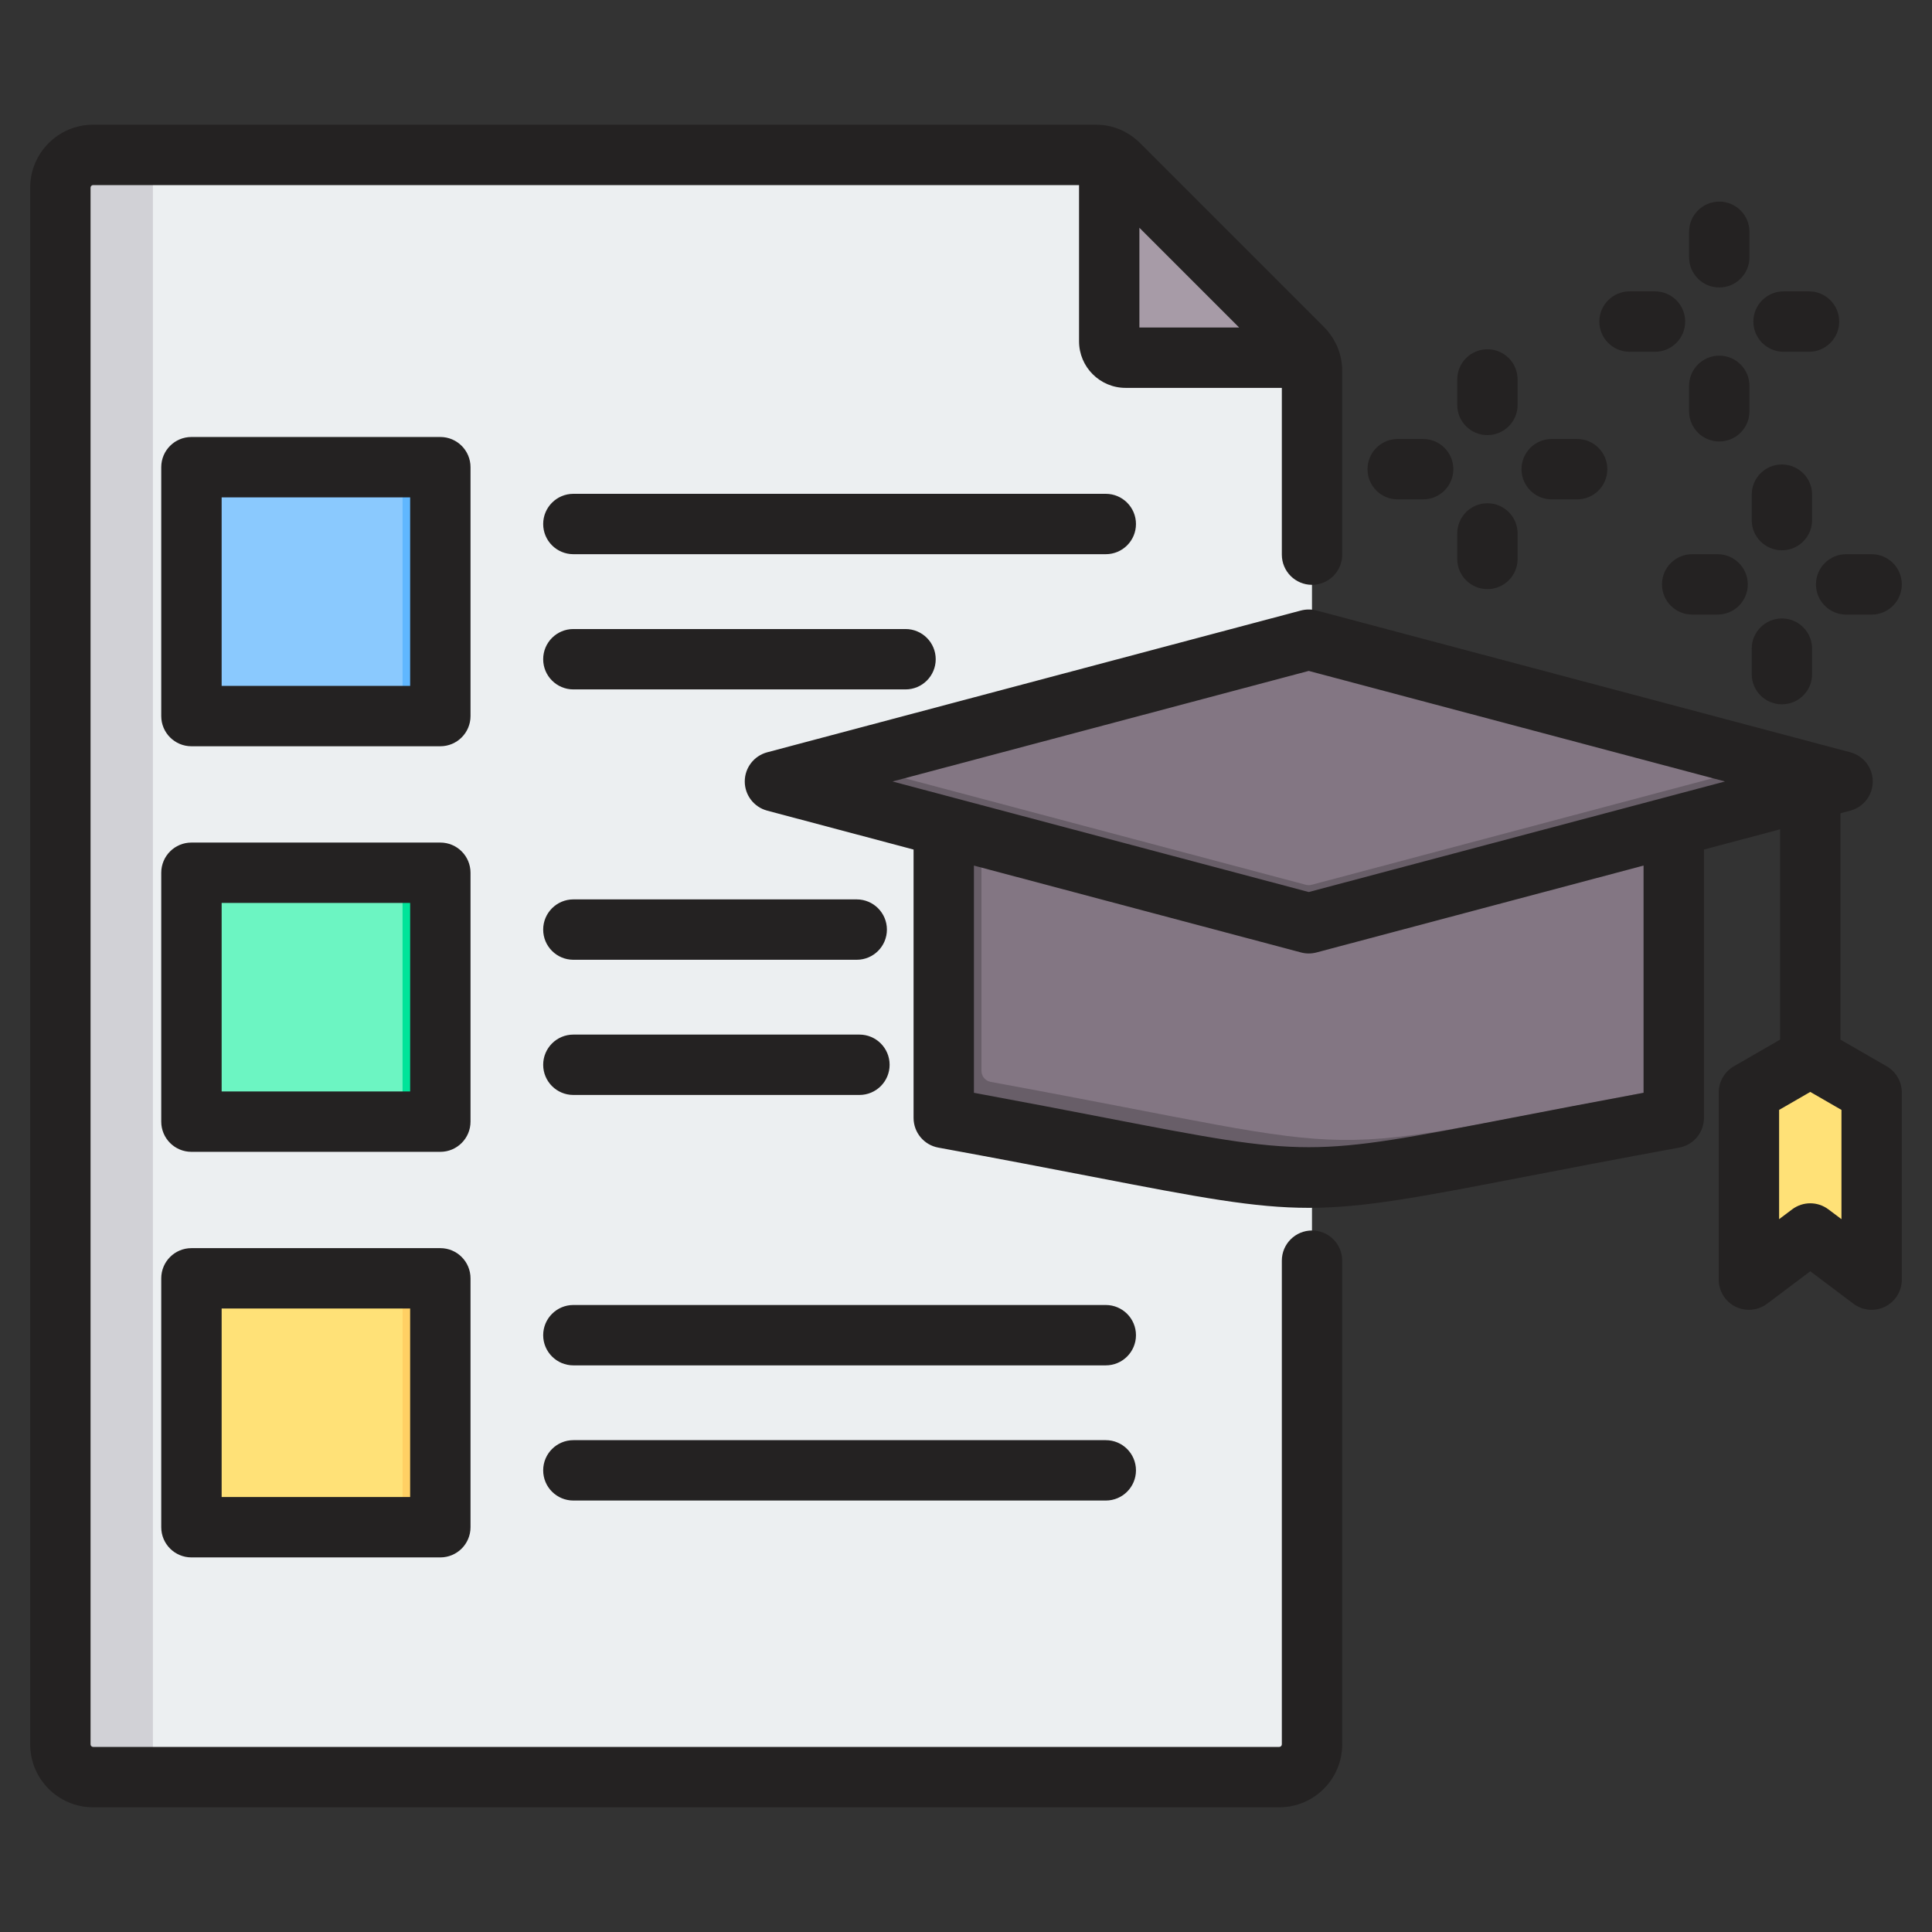 <svg width="80" height="80" viewBox="0 0 80 80" fill="none" xmlns="http://www.w3.org/2000/svg">
<rect x="0" y="0" width="80" height="80" fill="#333333" stroke="none"/>
<path fill-rule="evenodd" clip-rule="evenodd" d="M3.854 6.413H45.369C45.742 6.413 46.063 6.546 46.327 6.81L53.931 14.414C54.194 14.678 54.327 14.999 54.327 15.371V72.233C54.327 72.979 53.719 73.587 52.973 73.587H3.854C3.108 73.587 2.5 72.979 2.5 72.233V7.768C2.5 7.022 3.108 6.413 3.854 6.413Z" fill="#ECEFF1"/>
<path fill-rule="evenodd" clip-rule="evenodd" d="M3.854 6.413H6.331V73.587H3.854C3.108 73.587 2.5 72.978 2.5 72.233V7.768C2.5 7.022 3.108 6.413 3.854 6.413Z" fill="#D1D1D6"/>
<path fill-rule="evenodd" clip-rule="evenodd" d="M45.93 6.531C46.074 6.597 46.207 6.69 46.327 6.81L53.931 14.414C54.051 14.534 54.144 14.667 54.21 14.81H46.607C46.234 14.81 45.93 14.506 45.93 14.133V6.531H45.93Z" fill="#A79BA7"/>
<path fill-rule="evenodd" clip-rule="evenodd" d="M8.708 19.346H17.451C17.881 19.346 18.232 19.697 18.232 20.127V28.87C18.232 29.301 17.881 29.651 17.451 29.651H8.708C8.278 29.651 7.927 29.301 7.927 28.87V20.127C7.927 19.697 8.278 19.346 8.708 19.346Z" fill="#8AC9FE"/>
<path fill-rule="evenodd" clip-rule="evenodd" d="M15.888 19.346H17.451C17.881 19.346 18.232 19.697 18.232 20.127V28.87C18.232 29.301 17.881 29.651 17.451 29.651H15.888C16.319 29.651 16.669 29.301 16.669 28.87V20.127C16.669 19.697 16.319 19.346 15.888 19.346Z" fill="#60B7FF"/>
<path fill-rule="evenodd" clip-rule="evenodd" d="M8.708 36.14H17.451C17.881 36.14 18.232 36.491 18.232 36.921V45.664C18.232 46.094 17.881 46.445 17.451 46.445H8.708C8.278 46.445 7.927 46.094 7.927 45.664V36.921C7.927 36.491 8.278 36.14 8.708 36.14Z" fill="#6CF5C2"/>
<path fill-rule="evenodd" clip-rule="evenodd" d="M15.888 36.14H17.451C17.881 36.14 18.232 36.491 18.232 36.921V45.664C18.232 46.094 17.881 46.445 17.451 46.445H15.888C16.319 46.445 16.669 46.094 16.669 45.664V36.921C16.669 36.491 16.319 36.14 15.888 36.14Z" fill="#00E499"/>
<path fill-rule="evenodd" clip-rule="evenodd" d="M8.708 52.934H17.451C17.881 52.934 18.232 53.285 18.232 53.715V62.458C18.232 62.888 17.881 63.239 17.451 63.239H8.708C8.278 63.239 7.927 62.888 7.927 62.458V53.715C7.927 53.285 8.278 52.934 8.708 52.934Z" fill="#FFE177"/>
<path fill-rule="evenodd" clip-rule="evenodd" d="M15.888 52.934H17.451C17.881 52.934 18.232 53.285 18.232 53.715V62.458C18.232 62.888 17.881 63.239 17.451 63.239H15.888C16.319 63.239 16.669 62.888 16.669 62.458V53.715C16.669 53.285 16.319 52.934 15.888 52.934Z" fill="#FFD064"/>
<path fill-rule="evenodd" clip-rule="evenodd" d="M54.204 31.38L68.849 31.74C69.103 31.746 69.306 31.954 69.306 32.208V45.901C69.306 46.129 69.147 46.32 68.922 46.361C51.475 49.566 56.909 49.566 39.462 46.361C39.237 46.32 39.078 46.129 39.078 45.901V32.208C39.078 31.954 39.281 31.746 39.535 31.74L54.18 31.38C54.189 31.379 54.196 31.379 54.204 31.38Z" fill="#837683"/>
<path fill-rule="evenodd" clip-rule="evenodd" d="M69.306 45.017V45.901C69.306 46.129 69.147 46.321 68.922 46.362C51.475 49.566 56.909 49.566 39.462 46.362C39.237 46.321 39.078 46.129 39.078 45.901V32.208C39.078 31.954 39.281 31.746 39.535 31.74L40.64 31.713V44.338C40.64 44.566 40.8 44.758 41.025 44.799C58.065 47.929 53.282 48.002 69.306 45.017Z" fill="#685E68"/>
<path fill-rule="evenodd" clip-rule="evenodd" d="M54.312 26.52L74.591 31.907C74.799 31.962 74.939 32.145 74.939 32.36C74.939 32.575 74.799 32.758 74.591 32.813L54.312 38.2C54.23 38.221 54.154 38.221 54.072 38.2L33.794 32.813C33.586 32.758 33.445 32.575 33.445 32.36C33.445 32.145 33.586 31.962 33.794 31.907L54.072 26.52C54.154 26.499 54.23 26.499 54.312 26.52Z" fill="#837683"/>
<path fill-rule="evenodd" clip-rule="evenodd" d="M73.355 31.579L74.591 31.907C74.799 31.962 74.939 32.145 74.939 32.36C74.939 32.575 74.799 32.758 74.591 32.813L54.312 38.2C54.23 38.221 54.154 38.221 54.072 38.2L33.794 32.813C33.586 32.758 33.445 32.575 33.445 32.36C33.445 32.145 33.586 31.962 33.794 31.907L35.029 31.579L54.072 36.637C54.154 36.659 54.23 36.659 54.312 36.637L73.355 31.579Z" fill="#685E68"/>
<path fill-rule="evenodd" clip-rule="evenodd" d="M75.506 43.906L77.578 45.103C77.727 45.189 77.812 45.337 77.812 45.509V52.049C77.812 52.231 77.716 52.387 77.553 52.468C77.39 52.549 77.207 52.533 77.062 52.423L75.553 51.289C75.384 51.161 75.159 51.161 74.99 51.289L73.481 52.423C73.335 52.533 73.153 52.55 72.99 52.468C72.827 52.387 72.731 52.231 72.731 52.049V45.509C72.731 45.337 72.816 45.189 72.965 45.103L75.037 43.906C75.186 43.82 75.357 43.82 75.506 43.906Z" fill="#FFE177"/>
<path fill-rule="evenodd" clip-rule="evenodd" d="M75.506 43.906L77.578 45.103C77.727 45.189 77.812 45.337 77.812 45.509V52.049C77.812 52.231 77.716 52.387 77.553 52.468C77.39 52.549 77.207 52.533 77.062 52.423L76.914 52.312C76.965 52.237 76.993 52.147 76.993 52.049V45.509C76.993 45.337 76.908 45.189 76.759 45.103L74.862 44.008L75.037 43.906C75.186 43.82 75.357 43.82 75.506 43.906ZM74.99 51.289L74.862 51.193C74.692 51.065 74.468 51.065 74.299 51.193L72.81 52.312C72.853 52.377 72.871 52.409 72.99 52.468C73.109 52.528 73.335 52.533 73.481 52.423L74.99 51.289Z" fill="#FFD064"/>
<path fill-rule="evenodd" clip-rule="evenodd" d="M72.535 21.536V20.483C72.535 19.792 73.094 19.233 73.785 19.233C74.475 19.233 75.035 19.792 75.035 20.483V21.536C75.035 22.226 74.475 22.786 73.785 22.786C73.094 22.786 72.535 22.226 72.535 21.536ZM72.372 24.198C72.372 24.889 71.812 25.448 71.122 25.448H70.069C69.379 25.448 68.819 24.889 68.819 24.198C68.819 23.508 69.379 22.948 70.069 22.948H71.122C71.813 22.948 72.372 23.508 72.372 24.198ZM72.535 27.914V26.859C72.535 26.169 73.094 25.609 73.785 25.609C74.475 25.609 75.035 26.169 75.035 26.859V27.914C75.035 28.605 74.475 29.164 73.785 29.164C73.094 29.164 72.535 28.605 72.535 27.914ZM76.445 22.948H77.501C78.191 22.948 78.75 23.508 78.75 24.198C78.75 24.889 78.191 25.449 77.501 25.449H76.445C75.755 25.449 75.195 24.889 75.195 24.198C75.195 23.508 75.755 22.948 76.445 22.948ZM69.941 17.031V15.977C69.941 15.286 70.501 14.727 71.191 14.727C71.882 14.727 72.441 15.286 72.441 15.977V17.031C72.441 17.722 71.882 18.281 71.191 18.281C70.502 18.281 69.941 17.722 69.941 17.031ZM66.225 13.316C66.225 12.625 66.785 12.065 67.475 12.065H68.53C69.221 12.065 69.78 12.625 69.78 13.316C69.78 14.005 69.221 14.566 68.53 14.566H67.475C66.785 14.566 66.225 14.005 66.225 13.316ZM72.603 13.316C72.603 12.625 73.163 12.065 73.853 12.065H74.908C75.597 12.065 76.158 12.625 76.158 13.316C76.158 14.005 75.597 14.566 74.908 14.566H73.853C73.163 14.566 72.603 14.005 72.603 13.316ZM69.941 10.653V9.598C69.941 8.909 70.501 8.348 71.191 8.348C71.882 8.348 72.441 8.909 72.441 9.598V10.653C72.441 11.344 71.882 11.903 71.191 11.903C70.502 11.903 69.941 11.344 69.941 10.653ZM60.341 23.144V22.089C60.341 21.4 60.9 20.839 61.591 20.839C62.282 20.839 62.841 21.4 62.841 22.089V23.144C62.841 23.834 62.282 24.394 61.591 24.394C60.9 24.394 60.341 23.834 60.341 23.144ZM56.626 19.428C56.626 18.738 57.184 18.178 57.876 18.178H58.93C59.619 18.178 60.18 18.738 60.18 19.428C60.18 20.119 59.619 20.678 58.93 20.678H57.876C57.184 20.678 56.626 20.119 56.626 19.428ZM60.341 16.767V15.713C60.341 15.022 60.9 14.463 61.591 14.463C62.282 14.463 62.841 15.022 62.841 15.713V16.767C62.841 17.456 62.282 18.017 61.591 18.017C60.9 18.017 60.341 17.456 60.341 16.767ZM63.002 19.428C63.002 18.738 63.563 18.178 64.252 18.178H65.306C65.997 18.178 66.556 18.738 66.556 19.428C66.556 20.119 65.997 20.678 65.306 20.678H64.252C63.563 20.678 63.002 20.119 63.002 19.428ZM76.251 50.483L75.711 50.078C75.266 49.742 74.653 49.742 74.208 50.078L73.669 50.483V45.959L74.96 45.214L76.251 45.959V50.483ZM54.192 36.937L36.957 32.359L54.192 27.781L71.428 32.359L54.192 36.937ZM68.056 45.25V35.842L54.514 39.439C54.408 39.467 54.3 39.481 54.192 39.481C54.084 39.481 53.977 39.467 53.873 39.439L40.328 35.842V45.25C42.457 45.644 44.248 45.989 45.725 46.275C54.192 47.912 54.192 47.912 62.66 46.275C64.138 45.989 65.928 45.644 68.056 45.25ZM78.125 44.154L76.209 43.048V33.676L76.618 33.567C77.166 33.422 77.547 32.926 77.547 32.359C77.547 31.792 77.166 31.297 76.618 31.151L54.514 25.279C54.303 25.225 54.081 25.225 53.873 25.279L31.768 31.151C31.221 31.297 30.839 31.792 30.839 32.359C30.839 32.926 31.221 33.422 31.768 33.567L37.829 35.178V46.29C37.829 46.894 38.26 47.412 38.854 47.52C41.426 47.99 43.547 48.4 45.251 48.729C49.68 49.586 51.936 50.014 54.193 50.014C56.449 50.014 58.705 49.586 63.135 48.729C64.84 48.4 66.96 47.99 69.532 47.52C70.126 47.412 70.557 46.893 70.557 46.29V35.178L73.71 34.34V43.048L71.794 44.154C71.407 44.378 71.169 44.791 71.169 45.237V52.987C71.169 53.461 71.436 53.894 71.86 54.106C72.038 54.194 72.228 54.237 72.419 54.237C72.685 54.237 72.949 54.151 73.171 53.986L74.96 52.641L76.749 53.986C77.128 54.27 77.634 54.317 78.058 54.106C78.483 53.894 78.75 53.461 78.75 52.987V45.237C78.75 44.791 78.512 44.378 78.125 44.154ZM47.038 55.288C47.038 55.976 46.478 56.537 45.788 56.537H23.742C23.052 56.537 22.492 55.976 22.492 55.288C22.492 54.597 23.052 54.037 23.742 54.037H45.788C46.479 54.038 47.038 54.597 47.038 55.288ZM47.038 60.884C47.038 61.575 46.478 62.134 45.788 62.134H23.742C23.052 62.134 22.492 61.575 22.492 60.884C22.492 60.194 23.052 59.634 23.742 59.634H45.788C46.479 59.634 47.038 60.194 47.038 60.884ZM36.837 44.09C36.837 44.781 36.277 45.34 35.587 45.34H23.742C23.052 45.34 22.492 44.781 22.492 44.09C22.492 43.4 23.052 42.84 23.742 42.84H35.587C36.277 42.84 36.837 43.4 36.837 44.09ZM36.725 38.492C36.725 39.183 36.165 39.742 35.475 39.742H23.742C23.052 39.742 22.492 39.183 22.492 38.492C22.492 37.803 23.052 37.242 23.742 37.242H35.475C36.165 37.242 36.725 37.803 36.725 38.492ZM45.788 22.948H23.742C23.052 22.948 22.492 22.389 22.492 21.698C22.492 21.009 23.052 20.448 23.742 20.448H45.788C46.479 20.448 47.038 21.009 47.038 21.698C47.038 22.389 46.479 22.948 45.788 22.948ZM37.496 28.547C38.186 28.547 38.746 27.987 38.746 27.297C38.746 26.606 38.186 26.047 37.496 26.047H23.742C23.052 26.047 22.492 26.606 22.492 27.297C22.492 27.987 23.052 28.547 23.742 28.547H37.496ZM16.983 61.989H9.178V54.183H16.983V61.989ZM18.233 51.683H7.927C7.236 51.683 6.677 52.242 6.677 52.933V63.239C6.677 63.93 7.236 64.489 7.927 64.489H18.233C18.923 64.489 19.483 63.93 19.483 63.239V52.933C19.483 52.242 18.923 51.683 18.233 51.683ZM16.983 45.195H9.178V37.389H16.983V45.195ZM19.483 36.139C19.483 35.448 18.923 34.889 18.233 34.889H7.927C7.236 34.889 6.677 35.448 6.677 36.139V46.445C6.677 47.134 7.236 47.695 7.927 47.695H18.233C18.923 47.695 19.483 47.134 19.483 46.445V36.139H19.483ZM16.983 28.402H9.178V20.595H16.983V28.402ZM19.483 19.345C19.483 18.654 18.923 18.095 18.233 18.095H7.927C7.236 18.095 6.677 18.654 6.677 19.345V29.652C6.677 30.34 7.236 30.901 7.927 30.901H18.233C18.923 30.901 19.483 30.34 19.483 29.652V19.345H19.483ZM51.31 13.561H47.18V9.431L51.31 13.561ZM54.328 50.952C53.638 50.952 53.078 51.511 53.078 52.201V72.231C53.078 72.287 53.028 72.336 52.974 72.336H3.854C3.799 72.336 3.75 72.287 3.75 72.231V7.767C3.75 7.713 3.799 7.664 3.854 7.664H44.681V14.133C44.681 15.195 45.545 16.061 46.608 16.061H53.078V22.967C53.078 23.658 53.638 24.217 54.328 24.217C55.017 24.217 55.578 23.658 55.578 22.967V15.372C55.578 15.006 55.506 14.661 55.369 14.342C55.35 14.296 55.328 14.25 55.303 14.204C55.18 13.961 55.019 13.733 54.814 13.53L47.211 5.927C47.008 5.722 46.78 5.561 46.536 5.438C46.491 5.412 46.446 5.39 46.399 5.372C46.08 5.234 45.734 5.164 45.37 5.164H3.854C2.419 5.164 1.25 6.331 1.25 7.767V72.231C1.25 73.669 2.419 74.836 3.854 74.836H52.974C54.41 74.836 55.578 73.669 55.578 72.231V52.201C55.578 51.511 55.017 50.952 54.328 50.952Z" fill="#242222"/>
</svg>
